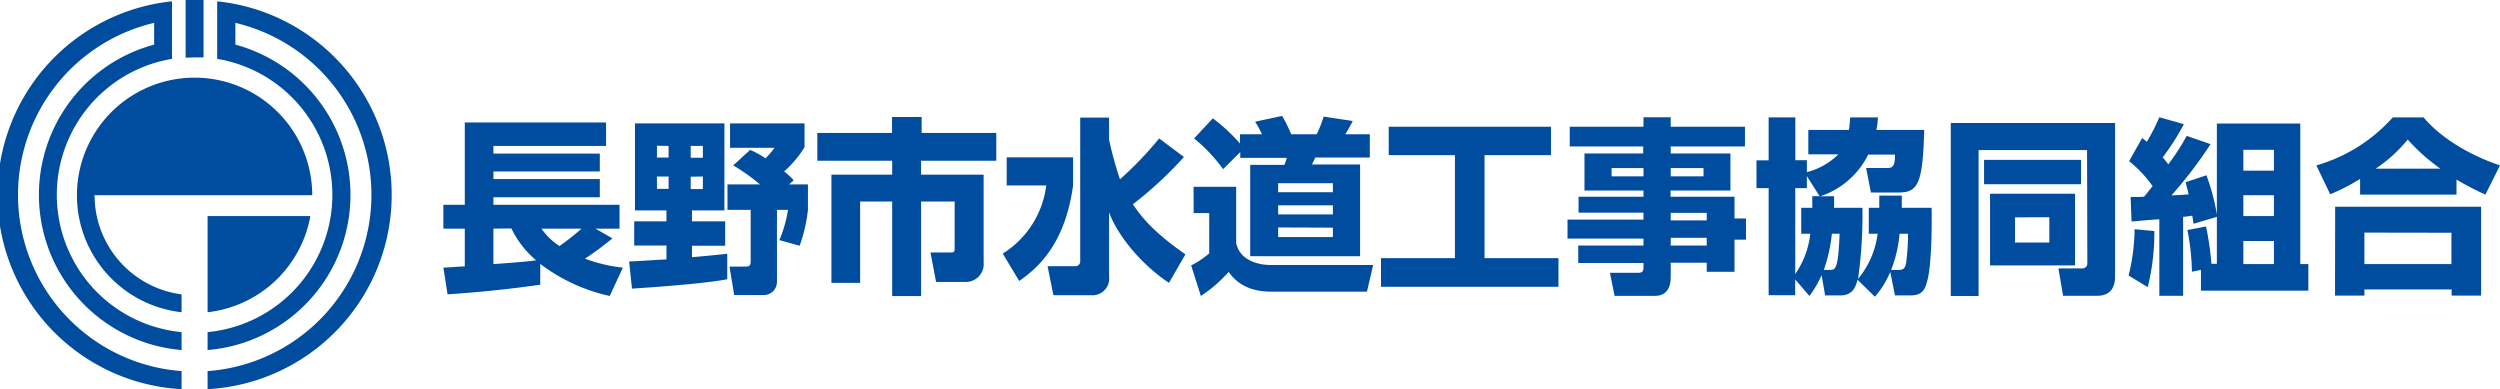 <svg xmlns="http://www.w3.org/2000/svg" width="359.74" height="56" viewBox="0 0 359.74 56"><path d="M13.61,28.09H44.93a16.93,16.93,0,1,0-18.8,16.84V42.36A14.39,14.39,0,0,1,13.61,28.09Z" fill="#004da0"/><path d="M29.87,31.09V44.93A16.94,16.94,0,0,0,44.66,31.09Z" fill="#004da0"/><path d="M5.6,28A22.41,22.41,0,0,0,26.13,50.37V47.79A19.84,19.84,0,0,1,24.75,8.47V.19A28,28,0,0,0,26.13,56V53.4A25.43,25.43,0,0,1,22.18,3.29V6.42A22.38,22.38,0,0,0,5.6,28Z" fill="#004da0"/><path d="M31.25.19V8.47a19.84,19.84,0,0,1-1.38,39.32v2.58a22.4,22.4,0,0,0,4-43.95V3.29a25.43,25.43,0,0,1-4,50.11V56A28,28,0,0,0,31.25.19Z" fill="#004da0"/><path d="M28,8.26c.43,0,.86,0,1.29,0V0Q28.65,0,28,0L26.71,0V8.3C27.14,8.28,27.57,8.26,28,8.26Z" fill="#004da0"/><path d="M63.8,38.51c.33,0,2.49-.16,3.08-.18V32.9H63.8V29.47h3.08V17.62H87.21V21H71V22.1H86.31v2.57H71v1.1H86.31v2.62H71v1.08H89.15V32.9H85.69l2.43,1.4a45.08,45.08,0,0,1-3.94,2.92,21.9,21.9,0,0,0,5.45,1.29l-1.89,4.08a25.46,25.46,0,0,1-10-4.62v3c-5.13.73-9.8,1.16-13.34,1.38ZM71,32.9V38c1.64-.11,4.67-.33,6.15-.54a13.8,13.8,0,0,1-3.56-4.59Zm6.91,0a9.76,9.76,0,0,0,2.59,2.51,35.42,35.42,0,0,0,3.18-2.51Z" fill="#004da0"/><path d="M90.53,37.62c.76,0,4.51-.27,5.37-.29v-2H91.26V31.85H95.9V30.28H91.37V17.76h12.87V30.28H99.57v1.57h4.78v3.51H99.57V37c.36,0,5-.46,5.08-.49v3.67c-3,.6-10.31,1.14-13.71,1.35Zm4-16.65v1.7h1.68V21Zm0,4.43v1.78h1.68V25.4ZM99.39,21v1.7h1.75V21Zm0,4.43v1.78h1.75V25.4Zm8.55-3.86a12.92,12.92,0,0,1,2.22,1.21,12.08,12.08,0,0,0,1.29-1.51h-6.4V17.76h10.72v3.42a15.12,15.12,0,0,1-2.94,3.49,9.48,9.48,0,0,1,1.38,1.27l-.65.59h2.7V30.2a22.69,22.69,0,0,1-1.19,5.16l-2.92-.81a18.58,18.58,0,0,0,1.24-4.35H111.8V40.46a1.91,1.91,0,0,1-2,2h-4.15l-.68-4.1h2.24c.54,0,.81-.06.81-.76V30.2h-3.34V26.53h4.67a28.5,28.5,0,0,0-3.84-2.73Z" fill="#004da0"/><path d="M128.36,16.84h4.26v2.29h10.74v4H132.54v2h9V37.76a2.56,2.56,0,0,1-2.56,2.81H134.7l-.81-4.24h2.94c.54,0,.54-.19.54-.68V29h-4.83v13.6h-4.16V29h-4.61V40.7h-4.13V25.13h8.74v-2H117.61v-4h10.75Z" fill="#004da0"/><path d="M144.86,22.64h9.55v4.05c-1.13,8.21-4.8,11.69-7.75,13.74l-2.37-3.94a13.51,13.51,0,0,0,6.26-9.8h-5.69Zm14.73-2.54a50.81,50.81,0,0,0,1.57,5.7,51.45,51.45,0,0,0,5.64-5.88l3.56,2.67a54.63,54.63,0,0,1-7.34,6.8c.95,1.4,2.54,3.73,7.56,7.21l-2.37,4.1c-3.81-2.51-7.35-6.67-8.62-10.15v9.23a2.4,2.4,0,0,1-2.61,2.7h-5.4l-.84-4.18h3.94a.68.68,0,0,0,.76-.68V16.92h4.15Z" fill="#004da0"/><path d="M171.75,26.88h6.13V35c.48,2.21,2.72,3.13,5,3.13h14.71l-.89,3.84H182.92c-4,0-5.5-2-6.12-2.84a20.22,20.22,0,0,1-4,3.46l-1.4-4.4A12.37,12.37,0,0,0,174,36.46v-5.8h-2.24Zm6.72-5L176,24.34a22.9,22.9,0,0,0-4.18-4.42l2.7-2.89a25,25,0,0,1,3.91,3.62V19.32h3.18c-.45-.89-.51-1-1-1.81l3.89-.83a23.68,23.68,0,0,1,1.3,2.64h3.67a17.27,17.27,0,0,0,1-2.54l4.19.63c-.22.43-.76,1.43-1.08,1.91h3.53v3.35h-7.85a9.88,9.88,0,0,1-.49,1h6.94v13.2H179.9V23.72h4.91a6.15,6.15,0,0,0,.35-1h-6.69Zm5.45,4.48v1.3h7.88v-1.3Zm0,3.19v1.3h7.88v-1.3Zm0,3.18v1.38h7.88V32.76Z" fill="#004da0"/><path d="M199.83,18.24h23.35v4.08h-9.56V37.14h10.64v4.13H198.72V37.14h10.64V22.32h-9.53Z" fill="#004da0"/><path d="M251.09,21.08H240.41v1H249v5.34h-8.61v.89h9.2v3.13h1.65v3.05h-1.65v4.62h-4v-1.3h-5.18V40c0,1.32-.6,2.57-2.22,2.57h-5.86l-.67-3.32h4.13c.57,0,.7-.27.7-.76v-.65H227.1V35.33h9.39v-1H225.56V31.6h10.93v-1h-9.34V28.31h9.34v-.89H228V22.08h8.45v-1H225.88V18.24h10.61V16.87h3.92v1.37h10.68Zm-19.19,3.1v1.19h4.59V24.18Zm8.51,0v1.19h4.72V24.18Zm0,6.45v1.08h5.18V30.63Zm0,3.59v1.11h5.18V34.22Z" fill="#004da0"/><path d="M263.92,28.23c0,1,0,1.27,0,1.67H268a66.57,66.57,0,0,1-.63,10.23,12.62,12.62,0,0,0,2.81-6.5h-1.27V29.9h1.51V28.15h3.24c0,.84,0,1.11,0,1.75h4.29c.05,2.51,0,8.16-.6,10.42-.35,1.41-.75,2.19-2.48,2.19h-2.19L272,39.13a12.88,12.88,0,0,1-2.21,3.57l-2.51-2.46c-.27,1.3-.89,2.27-2.46,2.27h-2.19l-.51-2.92a15.43,15.43,0,0,1-1.75,3l-2.05-2.38v2.27H254.5V27.07h-1.75v-4h1.75V16.89h3.84v6.16H260v1.72a9.93,9.93,0,0,0,4.53-2.56h-4.32V18.7h5.84c.1-.62.13-1.11.18-1.81h4A11.17,11.17,0,0,1,270,18.7h6.89c-.22,7.61-.84,9-3.67,9h-4l-.7-3.53h3c.62,0,1.19,0,1.16-1.92h-3.86a11.79,11.79,0,0,1-6.91,6Zm-2.08,0L260,25.34v1.73h-1.67V39.43a12.46,12.46,0,0,0,2.16-5.8h-1.3V29.9h1.59c0-.37,0-.59,0-1.67Zm1.46,10.61c.78,0,1.22,0,1.41-5.21H263.6a22.82,22.82,0,0,1-1.16,5.21Zm9.83,0c.73,0,1-.16,1.16-1.05a34.15,34.15,0,0,0,.27-4.16h-1.22a18.7,18.7,0,0,1-1.21,5.21Z" fill="#004da0"/><path d="M300.32,21.59H284.71v21h-4V17.7h23.64V39.78c0,2.76-2,2.78-2.64,2.78h-4.84l-.67-3.94h3.35a.71.71,0,0,0,.81-.75ZM285.5,23h13.95v3.51H285.5Zm.86,4.88h12.23V38.19H286.36Zm3.59,3.4v3.62h4.94V31.25Z" fill="#004da0"/><path d="M310,33.25a32.2,32.2,0,0,1-.95,8.07l-2.75-1.67a29,29,0,0,0,.86-6.67Zm9-2.05-3.34,1c-.06-.18-.17-1-.19-1.16-.17,0-.27.06-1.33.17V42.56h-3.42v-11c-.6,0-3.38.27-4,.32l-.13-3.54c1.43,0,1.59,0,1.94-.05.3-.35.54-.65,1.22-1.51a17.71,17.71,0,0,0-3.38-3.59l1.87-3.32a5,5,0,0,1,.67.54,27.17,27.17,0,0,0,1.81-3.54l3.53,1a34.29,34.29,0,0,1-3.05,4.78,11.51,11.51,0,0,1,.81,1,33,33,0,0,0,2.65-4.1l3.43,1.19a62,62,0,0,1-5.62,7.37c.35,0,2.08-.11,2.46-.14-.14-.67-.24-1-.43-1.75l3-1A31.89,31.89,0,0,1,319,30.85V17.78h12V38h1.16v3.83H316.71v-3l-1.3.27a33.92,33.92,0,0,0-.65-6l2.68-.51a43.73,43.73,0,0,1,.78,5.37H319Zm3.81-9.64v3h4.4v-3Zm0,6.53v3h4.4v-3Zm0,6.59V38h4.4V34.68Z" fill="#004da0"/><path d="M339.61,25.75a31.77,31.77,0,0,1-4.3,2.21l-2-4.16a23.28,23.28,0,0,0,11-6.91h4.43c3.61,4.27,9.42,6.4,11,6.91L357.64,28a39.34,39.34,0,0,1-4.16-2.16V28H339.61Zm-3.59,4h21V42.54h-4.24v-.89H340.23v.89H336Zm4.21,3.72V38h12.52V33.49Zm10.93-9.2a28.31,28.31,0,0,1-4.7-4.19,20.84,20.84,0,0,1-4.61,4.19Z" fill="#004da0"/></svg>